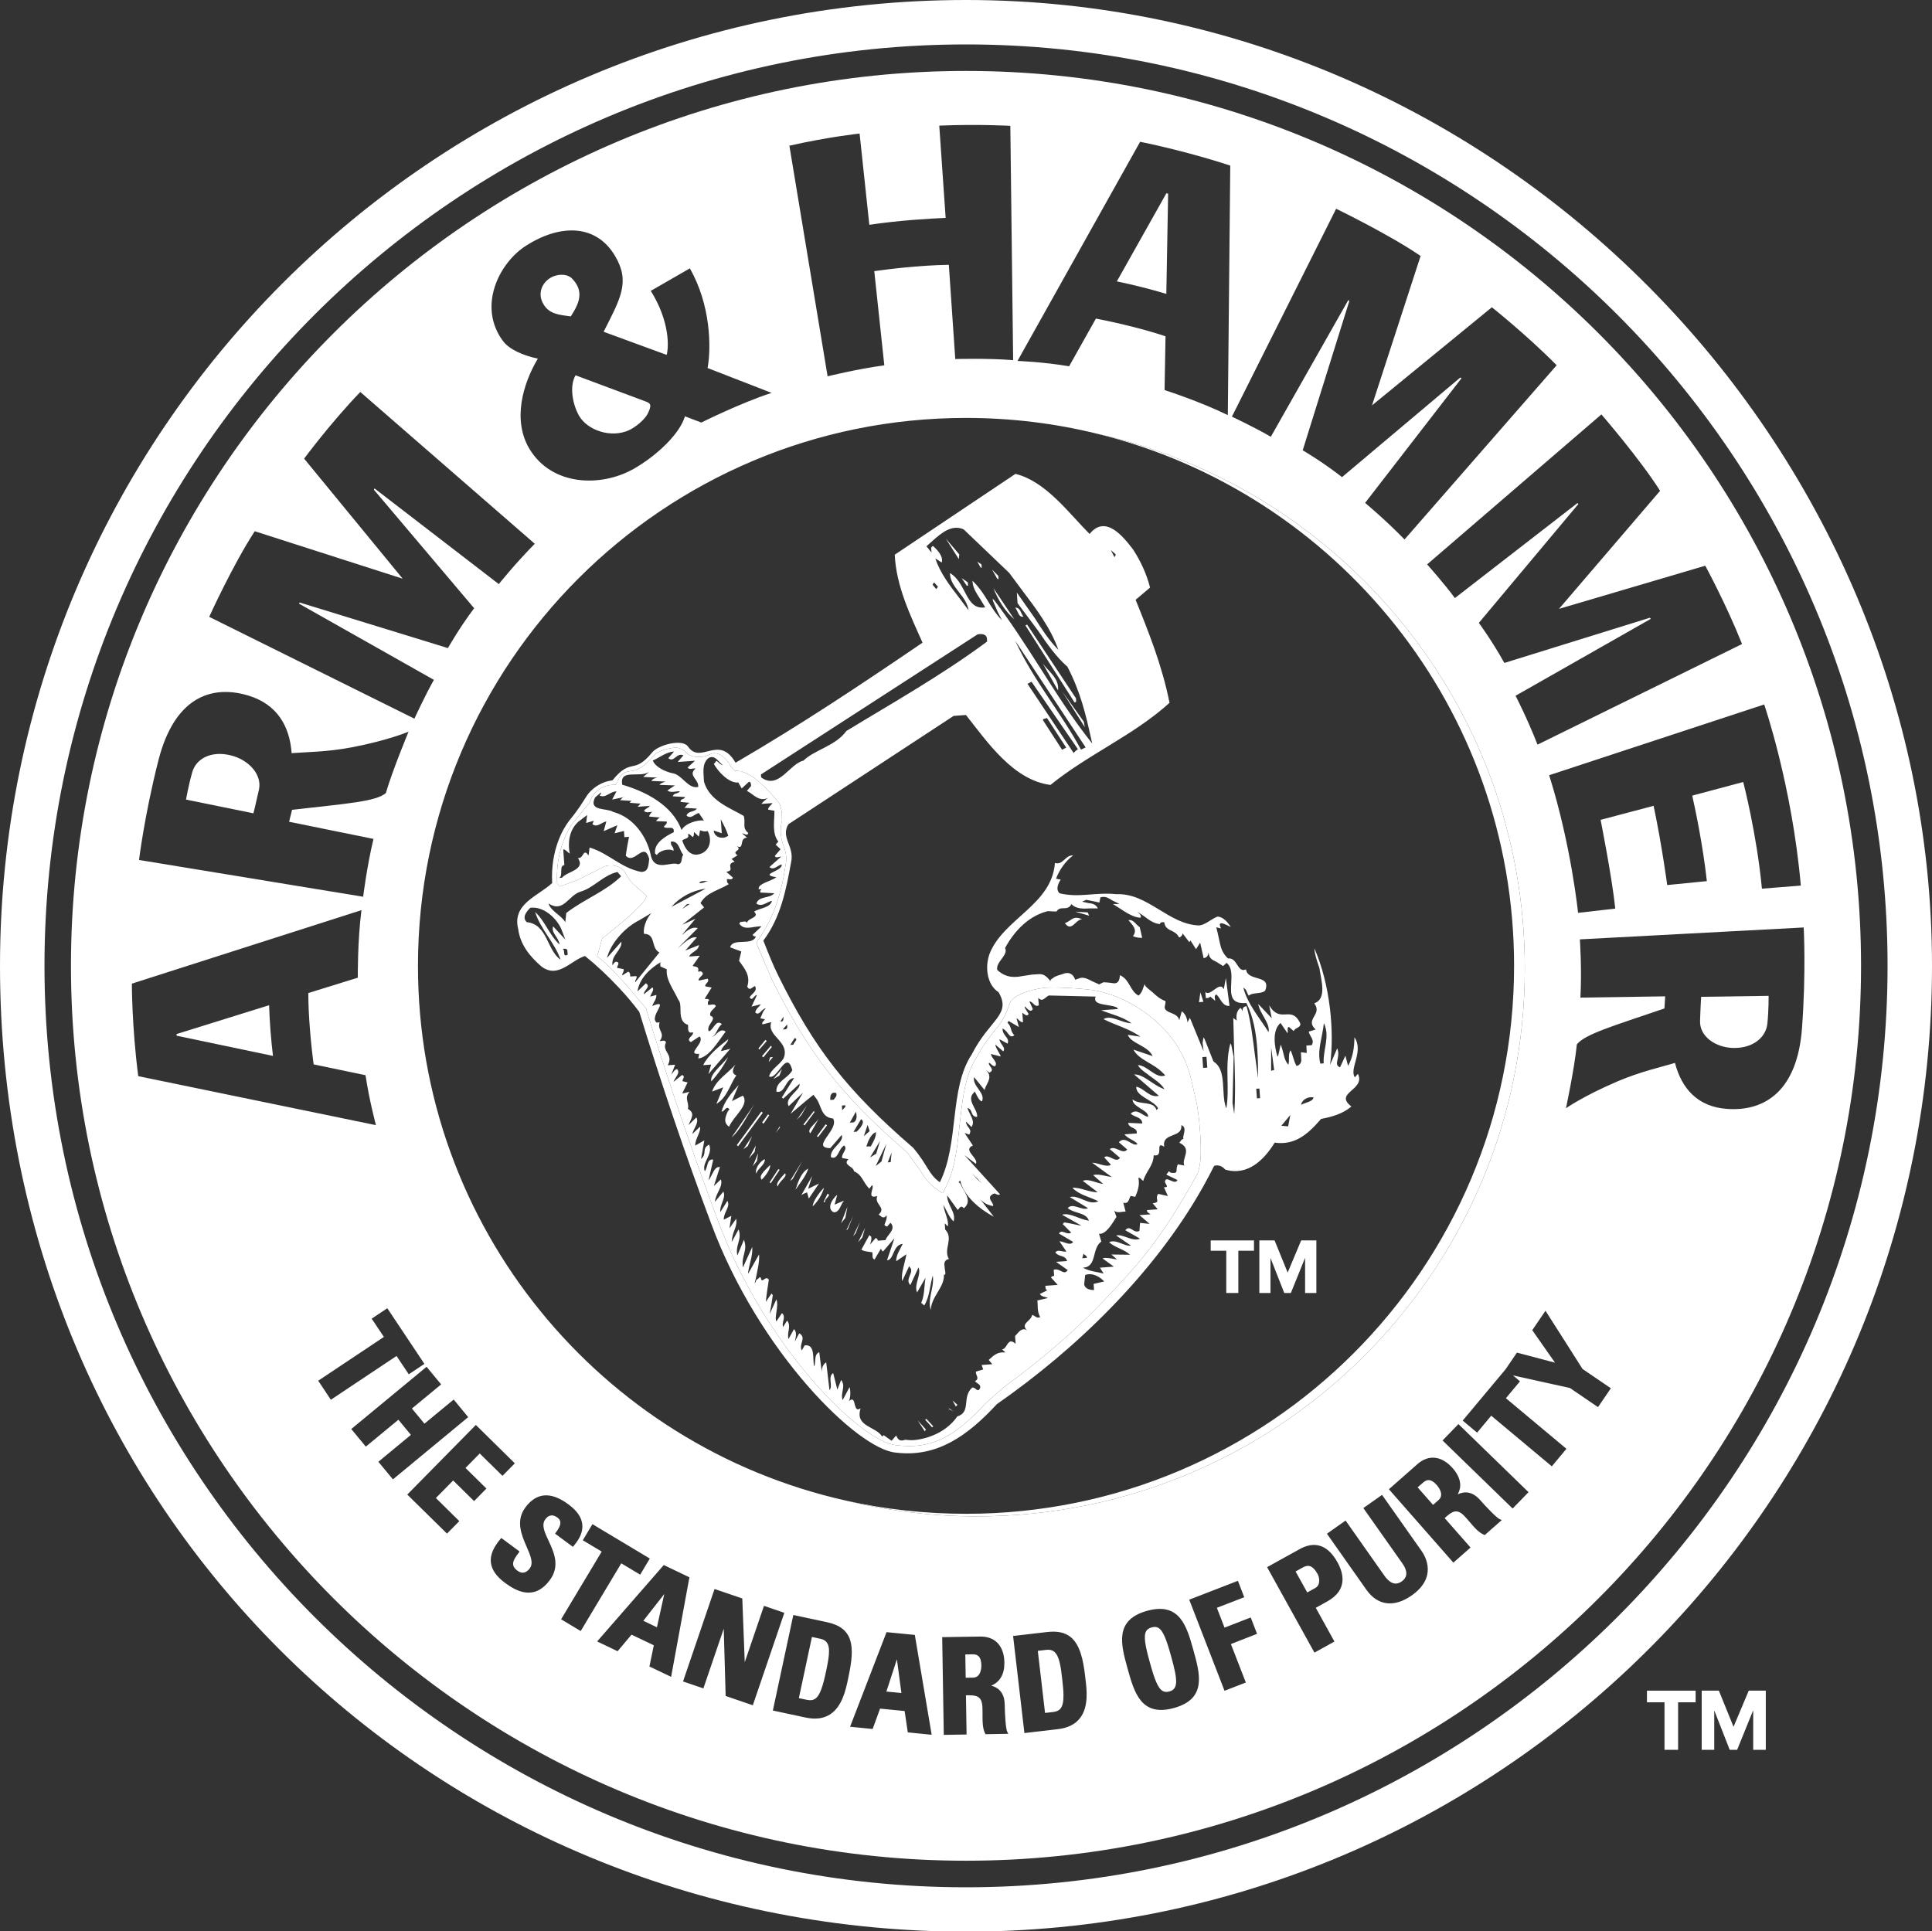 <svg xmlns="http://www.w3.org/2000/svg" id="Layer_2" data-name="Layer 2" viewBox="0 0 363.5 363.37"><rect x="0" y="0" width="363.5" height="363.37" fill="#333333" stroke="none"/><defs><style>      .cls-1 {        fill: #fff;        stroke-width: 0px;      }    </style></defs><g id="Layer_1-2" data-name="Layer 1"><g><path class="cls-1" d="M220.02,318.28c-.51.14-.91.11-1.26-.09-.93-.52-1.57-2.29-2.42-5.38-.86-3.09-1.22-4.94-.7-5.87.2-.35.53-.57,1.03-.71.51-.15.91-.12,1.26.08.93.52,1.57,2.3,2.42,5.38,1.24,4.45,1.37,6.11-.33,6.59Z"></path><path class="cls-1" d="M107.4,59.53c-2.27-.28-4.06-.45-5.15-2.29-1.21-2.04-.24-4.07,1.38-5,1.05-.59,2.71-.85,3.84.02,2.63,2.54,1.43,4.92-.07,7.27Z"></path><path class="cls-1" d="M248.21,297.41c0,.57-.21,1.1-.69,1.37,0,0-1.2.66-1.57.87-.23-.42-1.96-3.53-2.19-3.95.36-.2,1.39-.77,1.39-.77,1.1-.61,1.92-.24,2.74,1.23.21.38.32.83.32,1.25Z"></path><path class="cls-1" d="M155.98,310.72c0,1.01-.25,2.31-.58,3.88-.58,2.69-1.12,4.47-2.05,5.07-.41.27-.9.32-1.56.18,0,0-.99-.21-1.49-.31.12-.53,2.35-10.99,2.46-11.51.41.08,1.61.34,1.61.34,1.2.25,1.61,1.06,1.61,2.35Z"></path><path class="cls-1" d="M200.09,319.07c0,1.11-.15,1.92-.55,2.41-.29.38-.74.59-1.41.67,0,0-1,.11-1.51.17-.06-.52-1.3-11.16-1.36-11.68.41-.05,1.63-.19,1.63-.19.59-.07,1.06.04,1.43.33,1.03.81,1.28,2.97,1.54,5.24.14,1.19.23,2.21.23,3.05Z"></path><path class="cls-1" d="M169.6,318.58c-.52-.05-2.32-.23-2.83-.28.17-.52,1.49-4.57,1.98-6.07.21,1.56.77,5.79.85,6.35Z"></path><path class="cls-1" d="M51.36,198.69l-18.12-3.8-.04-.31,17.43-5.43c.09,3.08.38,6.72.73,9.54Z"></path><path class="cls-1" d="M184.64,313.32v.07c0,.6-.13,2.27-1.58,2.29,0,0-.98.02-1.37.02-.01-.47-.06-3.91-.07-4.39.39,0,1.37-.02,1.37-.02.5-.01.87.11,1.13.36.33.32.5.88.52,1.67Z"></path><path class="cls-1" d="M271.15,281.22c0,.37-.13.73-.5,1.05,0,0-.67.59-1.03.9-.31-.35-2.58-2.93-2.9-3.3.3-.25,1.04-.9,1.04-.9.56-.5,1.36-.89,2.57.48.24.28.82,1.02.82,1.77Z"></path><path class="cls-1" d="M48.72,148.59c-.63,2.86-1.04,4.45-1.04,4.45l-12.68-2.58s.44-2.57,1.17-5.15c.73-2.57,3.57-4.1,7.27-3.17,3.28.8,5.91,3.56,5.28,6.45Z"></path><path class="cls-1" d="M332.53,192.59c-.26,2.62-2.74,4.71-6.47,4.6-3.28-.08-6.31-2.17-6.2-5.08.09-2.91.21-4.54.21-4.54l12.69-.18s.03,2.56-.23,5.2Z"></path><path class="cls-1" d="M121.83,77.9c-.58,1.13-2.3,2.48-3.4,3.01-3.38,1.61-7.92.1-9.5-2.71-1.19-2.1-1.85-5.53-.64-7.58l13.18,4.92c1.02.37,1.18.74.36,2.36Z"></path><path class="cls-1" d="M181.75,13.35C88.9,13.35,13.35,88.89,13.35,181.74s75.55,168.39,168.4,168.39,168.4-75.54,168.4-168.39S274.61,13.35,181.75,13.35ZM338.82,166.64l-7.32.58c-.99-10.43-3.52-20.07-3.52-20.07l-9.59,2.56c.69,3.07,2.03,9.59,2.75,16.09l-7.46.74s-1-7.55-2.56-14.91l-9.97,2.64s2.16,10.87,2.76,16.7l-7,.8s-1.3-12.79-5.44-25.9l40.46-13.31s5.25,15.27,6.89,34.08ZM301.3,77.98s7.33,8.48,11.04,14.38l-19.02,22.21,27.52-8.12s3.99,7.34,6.92,14.74l-38.48,18.93c-1.94-4.97-4.13-9.2-4.13-9.2l25.44-14.47-.17-.21-27.38,8.51c-2.31-4.18-4.8-7.54-4.8-7.54l18.72-22.36-.16-.19-23.07,17.88c-1.9-2.61-5.22-6.34-5.22-6.34l32.79-28.22ZM286.89,182.22c0,56.94-46.17,103.11-103.12,103.11-8.49,0-16.74-1.04-24.64-2.97-46.07-10.32-80.49-51.44-80.49-100.62,0-56.94,46.16-103.1,103.11-103.1,8.47,0,16.7,1.02,24.57,2.95,46.11,10.29,80.57,51.43,80.57,100.63ZM251.39,39.28s10.15,4.92,15.89,8.89l-9.14,28.11,22.55-18.46s6.57,5.21,12.19,10.91l-28.62,32.78c-3.73-3.83-7.42-6.88-7.42-6.88l18.15-23.47-.25-.11-22.24,18.73c-3.78-2.95-7.4-5.05-7.4-5.05l8.78-28.12-.22-.11-14.56,25.69c-2.79-1.65-7.32-3.79-7.32-3.79l19.61-39.12ZM214.51,26.68c9.3,1.89,16.96,4.48,16.96,4.48l-.46,46.95c-5.3-2.6-11.9-4.71-11.9-4.71l.18-10.12c-3.79-1.28-9.01-2.55-13.1-3.33l-5.04,8.98c-4.9-.85-9.71-1.01-9.71-1.01l23.07-41.24ZM161.73,25.13l1.83,17.17c5.63-.84,11.34-1.17,14.36-1.3l-1.2-17.36c7.4-.31,13.37.04,13.37.04l.53,44.09c-4.73-.39-10.89-.21-10.89-.21l-1.21-17.73c-6,.11-11.36.83-14.03,1.19l1.89,17.72c-5.23.72-10.67,2.07-10.67,2.07l-7.19-43.39c7.23-1.65,13.21-2.29,13.21-2.29ZM98.96,46.24c6.55-4.18,13.24-4.03,16.76,1.92,2.9,4.88,1.02,8-2.15,14.27l11.86,4.35c.4-1.4.63-6.27-2.99-12.05l7.35-4.23c3.92,6.86,4.05,14.82,3.34,18.75l12.04,4.68c-5.74,1.85-13.22,5.58-13.22,5.58l-3.08-1.17c-.98,3.33-5.37,7.47-9.71,9.92-6.1,3.43-15.34,3.23-19.56-3.82-3.21-5.38-1.23-12.23,1.59-16.95-2.87-.63-5.4-1.76-6.57-3.34-4.78-6.46-.78-14.63,4.34-17.91ZM47.93,99.96l27.83,8.93-18.54-22.59s4.99-6.75,10.57-12.54l32.83,28.56c-3.78,3.82-6.77,7.59-6.77,7.59l-23.38-18-.12.24,18.86,22.3c-2.88,3.83-4.93,7.5-4.93,7.5l-27.91-8.58-.11.22,25.38,14.34c-1.6,2.8-3.67,7.3-3.67,7.3l-38.61-19.16s4.45-9.79,8.57-16.11ZM29.83,142.98c2.94-11.43,9.63-14.26,16.85-12.11,5.46,1.63,7.83,5.79,8.19,10.85,2.53-.21,6.64-.2,11.34-1.1,6.75-1.3,10.44-2.85,10.66-2.94-.08.21-2.95,7.07-4.28,11.56-1.91,1.6-7.19,1.95-17.64,3.14l-.56,2.25,15.88,3.23c-1.26,5.24-1.94,10.88-1.94,10.88l-42.17-6.92s1-8.36,3.67-18.84ZM24.81,185.09l43.2-13.83c-.76,5.85-.69,12.71-.69,12.71l-9.31,2.89c-.01,3.94.45,9.27,1,13.42l9.76,2.04c.74,4.88,1.96,9.4,1.96,9.4l-44.72-9.22c-1.21-9.32-1.2-17.41-1.2-17.41ZM62.25,263.39l-2.38-3.58s11.9-7.93,12.36-8.24c-.28-.41-2.3-3.44-2.3-3.44l2.94-1.96,6.98,10.47-2.94,1.96s-2.03-3.04-2.3-3.45c-.46.3-12.36,8.24-12.36,8.24ZM71.19,275.06s5.71-4.72,6.12-5.06c-.29-.35-2.06-2.49-2.35-2.85-.41.34-6.13,5.06-6.13,5.06l-2.74-3.31,14.17-11.71,2.74,3.31s-5.09,4.21-5.5,4.54c.3.36,2.07,2.5,2.36,2.85.41-.33,5.5-4.54,5.5-4.54l2.73,3.31-14.16,11.71-2.74-3.31ZM89.2,282.46s-3.57-3.52-3.94-3.88c-.34.34-2.92,2.96-3.25,3.3.37.37,4.41,4.35,4.41,4.35l-2.32,2.35-7.47-7.35,12.9-13.1,7.33,7.22-2.32,2.36s-3.91-3.85-4.28-4.21c-.32.33-2.35,2.39-2.68,2.72.37.36,3.94,3.88,3.94,3.88l-2.32,2.36ZM103.45,297.32c-2.91,3.92-6.23,2.16-8.47.5-1.58-1.18-2.47-2.45-2.62-3.79-.16-1.37.43-2.82,1.79-4.43l.17-.2,3.44,2.55-.17.23c-.65.87-1.14,1.59-1.04,2.26.05.39.32.75.81,1.12.4.29.79.41,1.16.36.41-.06.81-.34,1.16-.81.74-.99.12-2.42-.6-4.07-.94-2.17-2.11-4.87-.23-7.39,2.09-2.82,4.81-3.02,8.09-.58,1.61,1.19,2.46,2.41,2.61,3.74.15,1.29-.37,2.62-1.59,4.05l-.17.21-3.36-2.49.17-.23c1.02-1.37,1.1-2.18.28-2.79-.43-.32-.85-.46-1.24-.4-.38.06-.73.3-1.04.72-.78,1.05-.14,2.44.61,4.04.99,2.11,2.22,4.74.24,7.4ZM105.57,304.7s7.36-12.27,7.64-12.74c-.42-.25-3.56-2.13-3.56-2.13l1.82-3.03,10.79,6.47-1.81,3.03s-3.13-1.88-3.56-2.13c-.28.47-7.63,12.74-7.63,12.74l-3.69-2.21ZM122.19,313.58s.74-3.6.82-3.99c-.35-.17-3.84-1.83-4.19-2-.25.3-2.62,3.12-2.62,3.12l-3.85-1.84,12.54-14.38,4.82,2.31-3.44,18.73-4.08-1.95ZM136.53,319.13s-.29-10.35-.36-12.66c-.74,2.17-3.83,11.23-3.83,11.23l-3.83-1.3,5.93-17.4,5.22,1.78s.37,9.77.46,12c.71-2.08,3.62-10.61,3.62-10.61l3.83,1.31-5.93,17.4-5.11-1.75ZM159.57,315.88c-.41,1.95-1.07,5.2-3.37,6.7-1.22.8-2.76,1-4.57.62l-6.22-1.33,3.85-17.98,6.35,1.36c4.98,1.07,5.26,4.53,4.05,10.16l-.09.47ZM170.8,325.98s-.55-3.63-.6-4.02c-.39-.04-4.24-.41-4.62-.45-.13.37-1.39,3.83-1.39,3.83l-4.25-.42,6.86-17.8,5.32.52,3.17,18.79-4.49-.45ZM185.42,326.33l-.08-.17c-.47-.98-.47-2.04-.48-3.07v-.88c-.01-1.16-.02-2.16-.59-2.7-.36-.36-.97-.52-1.85-.51,0,0-.39,0-.68,0,.01.53.12,7.38.12,7.38l-4.29.07-.3-18.39,7.17-.11c1.29-.02,2.38.37,3.16,1.12.87.85,1.35,2.15,1.37,3.75v.14c0,2.16-.88,3.56-2.48,4.23,1.08.27,2.5,1.06,2.54,3.55.03,1.78.19,4.53.47,5.11l.2.4-4.28.07ZM203.18,323.32c-.9,1.15-2.29,1.84-4.13,2.05l-6.31.74-2.13-18.27,6.46-.75c1.86-.21,3.28.09,4.34.93,1.83,1.46,2.41,4.42,2.76,7.4l.05.48c.25,1.97.66,5.26-1.04,7.42ZM220.88,321.39c-6.19,1.72-7.48-2.92-8.73-7.42h0c-1.25-4.5-2.53-9.14,3.66-10.86,6.19-1.72,7.48,2.93,8.73,7.42,1.25,4.5,2.54,9.15-3.66,10.86ZM234.4,316.6l-4.01,1.55-6.64-17.14,9.16-3.55,1.19,3.09s-4.67,1.81-5.15,1.99c.17.44,1.27,3.29,1.44,3.73.48-.19,4.93-1.91,4.93-1.91l1.19,3.08s-4.45,1.73-4.92,1.92c.19.49,2.81,7.24,2.81,7.24ZM249.72,301.34s-1.76.98-2.16,1.2c.25.46,3.51,6.35,3.51,6.35l-3.76,2.08-8.91-16.08,6.12-3.39c1.37-.76,2.63-.97,3.77-.64,1.28.36,2.4,1.41,3.35,3.11.64,1.16.95,2.23.95,3.2,0,1.7-.96,3.11-2.87,4.17ZM265.61,300.21c-3.3,2.32-6.4,1.94-8.52-1.06l-7.43-10.55,3.51-2.48,7.29,10.36c.62.87,1.25,1.37,1.88,1.48.45.08.91-.05,1.37-.37.5-.35.78-.76.86-1.22.11-.62-.14-1.38-.76-2.25l-7.3-10.35,3.52-2.48,7.44,10.56c.78,1.11,2.94,4.97-1.86,8.36ZM279.35,288.85l-.17-.07c-.99-.45-1.68-1.25-2.35-2.03l-.58-.67c-.76-.87-1.41-1.63-2.19-1.68-.51-.04-1.08.23-1.74.81,0,0-.3.26-.51.45.35.39,4.87,5.54,4.87,5.54l-3.23,2.84-12.13-13.81,5.38-4.74c2.1-1.84,4.57-1.55,6.62.78.95,1.08,1.42,2.17,1.42,3.23,0,.58-.19,1.14-.47,1.69,1-.48,2.57-.79,4.22,1.08,1.16,1.33,3.08,3.32,3.66,3.58l.41.18-3.21,2.82ZM284.6,283.86l-13.19-12.81,2.99-3.08,13.19,12.81-2.99,3.08ZM300.66,264.78s-5.2-3.54-5.28-3.6c-.08-.02-7.23-1.6-10.72-2.37l1.32,1.11s-2.34,2.8-2.65,3.18c.41.35,11.39,9.52,11.39,9.52l-2.75,3.3s-10.98-9.17-11.4-9.53c-.32.39-2.66,3.19-2.66,3.19l-2.71-2.27,8.06-9.64,2.15-3.15s5.94,1.56,7.16,1.89c-.73-1.05-4.28-6.11-4.28-6.11l2.49-3.66.23.37s6.74,10.55,6.74,10.59l5.33,3.63-2.42,3.55ZM324.93,208.66c-5.55-.39-8.56-3.88-9.79-8.66-2.41.75-6.38,1.6-10.76,3.46-6.45,2.75-9.75,5.08-9.75,5.08,0,0,1.58-7.34,2.05-12.02,1.56-1.93,6.6-3.39,16.48-6.76l.14-2.28-15.95.24c.29-5.34-.1-10.96-.1-10.96l42.11-2.24s.47,8.31-.32,18.98c-.87,11.58-6.82,15.69-14.11,15.16Z"></path><path class="cls-1" d="M181.75,0C81.37,0,0,81.37,0,181.75s77.99,178.3,175.46,181.62h12.59c97.45-3.32,175.45-83.36,175.45-181.62S282.12,0,181.75,0ZM181.74,355.13c-95.6,0-173.37-77.78-173.37-173.39S86.14,8.36,181.74,8.36s173.4,77.78,173.4,173.38-77.78,173.39-173.4,173.39Z"></path><path class="cls-1" d="M219.78,36.44l-.34,18.86c-2.98-.9-6.55-1.79-9.31-2.35l9.32-16.58.33.07Z"></path><path class="cls-1" d="M124.98,299.95c-.34,1.55-1.26,5.72-1.38,6.26-.46-.22-2.1-1.01-2.56-1.23.34-.43,2.97-3.78,3.94-5.03Z"></path><path class="cls-1" d="M286.89,182.22c0,56.94-46.17,103.11-103.12,103.11-8.49,0-16.74-1.04-24.64-2.97,7.28,1.63,14.85,2.49,22.62,2.49,56.95,0,103.12-46.16,103.12-103.11,0-48.47-33.46-89.13-78.55-100.15,46.11,10.29,80.57,51.43,80.57,100.63Z"></path><polygon class="cls-1" points="187.88 108.99 187.83 108.36 186.65 107.18 187.63 108.9 187.88 108.99"></polygon><path class="cls-1" d="M190.84,116.53l-3.93-5.86c.86,2.19,2.18,4.36,3.93,5.86Z"></path><path class="cls-1" d="M192.55,116.02c-.53-.63-.51-1.67-1.55-1.69.51.53.62,1.95,1.55,1.69Z"></path><polygon class="cls-1" points="184.71 106.83 184.66 106.21 183.88 105.68 184.5 106.8 184.71 106.83"></polygon><path class="cls-1" d="M255.49,202.06l-.58.66c-1.12-1.61,1.75-4.9-.08-7.53-.01,1.95-.29,3.75-1.19,5.38l-.51-1.92-1.01,2.19c-1.35-.53.19-1.81-.53-3.57l-1.34,3.09c.85-6.32.01-15.1-2.95-21.91,0,1.02.65,2.87.94,3.7.32,2.24,1.47,5.84-.97,6.64,1.65,2.15-1.9,2.99.27,4.93l-1.31.4c.15.85,1.19,1.57.56,2.55l-1,.07.07,1.39-1.1-.13.08,1.52c-.04.54-.36.95-.89,1.06-.53-.82-.68-2.05-1.14-2.95-.49.74-.16,1.92-.4,2.73-.93-1.02-.77-2.1-1.45-3.8l-.47,2.07-.14.19c-.62-2.07-.99-5.01.58-6.33l1.31,1.93c.17-.52-.18-1.04.26-1.19l.92.8c.12-.68,1.6-.63,1.15-1.62-1.71-3.3-3.66.31-5.78-3.24l.49,2.44-2.54-2.68c.29,1.85,2.26,3.57,1.94,5.29-1.68-2.68-3.98-5.3-4.75-8.37.73.42.58.92,1.02,1.51.73-.68,2.28-.25,3.08-.94,1.25-3.14-3.27-1.62-3.6-4.01-1.67.75-1.55-2.28-3.4-2.06-.96-.93-1.26-1.78-1.5-2.83-.23-1.01-.43-2.06-.7-3.03l.9.21c-1.1-2.18,2.14.07,1.79-.37-.52-.75-1.39-1.85-2.48-1.85-1.36.57-2.15,1.49-3.39,1.66-5.78-.13-9.67-6.16-15.66-5.88-3.77-.42-6.97.73-10.63-.17-.68-.59-.43-1.59.2-2.58l-.87-.16c.59-1.6,1.71-3.25,3.2-4.38-1.5-.11-1.82,1.86-3.41,1.42-.59,7.94-9.8,10.48-12.35,17.22-.11.33-.21.75-.28,1.12-.39,2.12.13,4.77,2.02,5.96,2.49,4.28-1.66,5.07-5.05,11.73-4.27,6.48-2.32,16.66-5.99,24.04-2.15-1.48-2.27-3.25-5.04-6.5-12.43-10.72-18.58-18.66-25.37-32.39-1.07-2.17-1.91-4.33-2.8-6.57,3.27-4.39,4.27-9.48,5.21-14.7.72-3.07-2.03-4.67-.5-7.2l31.09-20.39,2.32-.17c3.96,5.01,8.89,12.27,15.9,13.16,7.08-5.75,15.66-9.33,22.4-15.45-1.37-6.93-3.92-13.31-6.38-19.38l2.72-2.31c-.69-2.67-1.8-5.01-3.2-7.17-1.82-2.37-5.18-6.65-8.18-2.91-4.04-4.08-8.3-9.93-13.95-11.31l-22.71,15.21c.28,5.91,2.9,11.33,5.23,16.55-11.67,7.96-23.05,15.53-35.18,22.59-3.14-5.45-6.59.45-8.95-3.05-1.11-1.53-5.61-.26-6.7,1.07-3.62,4.42-3.89.84-7.51,5.3-2.32.26-4.07,1.75-4.83,2.91-.97,1.46-1.25,2.15-3.36,4.74-1.11,1.48-3.49,5.49-3.15,11.67-2.63,2.46-7.6,3.92-6.39,8.67.37,2.86,2.1,5.07,4.35,7.02,3.15,2.4,5.54-1.14,8.21-1.96,2.2,1.76,4.3,3.74,6.38,5.96,1.39,1.48,2.69,3.02,3.84,4.56,4.12,13.43,8.59,26.68,13.46,39.67.01.03.02.06.03.08,8.98,24.32,27.71,42.68,34.83,43.18,7.62.93,13.39-3.09,18.95-9.12,14.85-10.34,29.61-24.55,38.78-40.87.74-1.31,1.44-2.65,2.11-3.98.83-.22,1.48.04,2.08.71,4.22,1.24,7.28-1.79,9.31-5.07,3.94.57,6.42-1.8,8.72-4.46,2.09-.4,4.1-.97,5.71-2.34-3.39-2.63,2.72-3.05,1.23-6.15ZM209.9,104.29l-.02.2-.19.37-.69-1.35.9.78ZM199.83,141.08l-3.61-5.58.05-.18.72-.21,3.61,5.57-.77.4ZM202.34,141.33l-.34.36-8.68-13.02.76-.39,8.73,12.7-.47.35ZM203.39,141.06c-3.81-7.06-8.88-12.9-12.38-20.49l13.25,20.07-.87.42ZM175.52,101.71c1.58-1.38,3.56-3.11,5.79-2.1,0,0,8.56,8.19,8.57,8.19l2.44,3.28c2.64,3.49,5.37,7.09,6.81,11.21-1.79-1.82-3.12-3.91-4.42-5.95l-3.39-4.83.03.5s.08,1.43.11,1.5l3.84,5.15c1.74,2.54,3.39,4.93,5.53,6.79,2.5,4.82,3.48,9.16,4.34,12.99,0,0,.33,1.45.33,1.47-3.65-4.57-6.76-9.47-9.8-14.24-2.92-4.58-5.58-8.69-8.62-12.7l-.33-.31.08.42.9,2.09.78,1.53c-1.09-1.09-1.91-2.4-2.69-3.68-.73-1.2-1.55-2.46-2.59-3.48l-.27-.27.04.38c.1,1.06.8,2.12,1.41,3.05l.96,1.59c-2.18.33-2.99-1.25-3.94-3.08-.62-1.21-1.33-2.45-2.47-3.24l-.24-.12.03.29c.09,1.23.86,2.23,1.68,3.29.8,1.02,1.62,2.08,1.79,3.39-.28-.37-.7-.93-1.05-1.4-.35-.47-.63-.84-.63-.84-1.8-2.33-3.66-4.75-4.56-7.5.38.24,1.21.77,1.21.77l.04-.28.02-.25c-.08-1.02-1.06-1.97-1.53-2.43l-.15-.14-.08.03c-.26.1-.31.3-.29.52,0,.08.02.17.03.26,0,0,.02.2.04.41-.39-.42-.88-1.16-.98-1.16l1.23-1.1ZM176.48,110.42l-.33.43-.68-.81.11-.25.21-.17.69.8ZM183.91,119.38c.69-.14,1.64-.13,1.77.72l.04.62c-8.48,6.3-17.77,11.52-26.48,16.83-1.98,2.79-6.04,3.56-8.08,5.58-2.61.57-4.65,5.56-7.95,3.15l-.04-.55,40.74-26.35ZM99.11,173.52c-1.01-.95.08-2.11.66-2.7,2.47-.34,4.89,1.9,5.81,3.93l.79,2.05-2.29-2.48c-.46,1.2,1.09,2.1,1.19,3.41-1.93-1.8-2.75-4.47-4.59-6.12,1.03,3.27,3.71,5.8,4.8,8.99-2.63-1.83-2.44-6.67-6.37-7.08ZM105.86,178.55c.32-.02.71-.13.88.24l.07.86c-1.06.54-.37-.84-.95-1.1ZM106.54,171.8l-.18,1.73c-.72-1.28-2.72-2.06-3.15-3.52,2.79,1.83,3.71-1.5,5.99-2.22,2.52-.72,4.29-3.12,6.98-3.71l.68.81c-2.91,2.86-7,4.33-10.32,6.91ZM225.04,221.35c-3.12,5.55-6.56,11.23-10.94,16.36-2.22,2.62-7.1,7.96-11.98,12.49-5.11,4.72-10.22,8.58-11.39,9.43-2.39,1.71-5.19,4.34-5.19,4.34-6.3,6.85-10.63,8.73-16.84,7.98-6.49-.46-24.73-18.2-33.66-42.36-4.78-12.78-9.29-26.1-13.43-39.59l-.03-.21-4.12-4.9c-2.19-2.33-2.91-3.18-5.11-4.94l.97-3.38s9.4-7.24,8.19-8.16c-2.37-2.04-3.07-2.48-3.88-4.26-1.43-1.98-4.02-1.18-4.19-.98l-4.68,2.37-3.43,1.28-.51-.59c-.32-5.81,1.93-9.98,2.86-11.23l3.16-3.86.58-1.27c.5-.75,1.56-1.94,3.52-2.16l.94-.07.57-1.15c.55-.96,1.25-1.32,2.11-1.38,1.4-.1,2.6-.77,4.62-3.1.57-.66,2.32-1.18,3.77-1.32.82-.08,1.82.46,2.3,1.04.61.72,2.65,1.05,4.19.26,1.47-.76,2.95.23,4.16,2.33l.6.69,1.31.13c.52.26,1.3.4,2.55,1.37,2.02,1.58,4.24,4.14,4.56,4.67.23.36.48,1.54.48,1.85-.01.31.04,1.35.04,1.35-.54,2.05-.14,3.63.34,4.93.35.94.61,2.15.36,3.23-.77,5.34-2.19,10.26-5.37,14.54v.76s2.7,6.35,2.7,6.35c6.95,14.06,13.19,22.03,25.55,32.68l2.41,3.37c.79,1.27,1.46,2.38,2.9,3.37l1.33.92.72-1.45c1.84-3.7,2.11-8.36,2.59-12.48.52-4.45.98-8.44,3.13-11.72,1.18-2.32,2.84-4.35,3.88-5.62,1.36-1.66,1.87-3.33,2.34-4.55.57-1.46,3.9-2.49,6.15-2.79,2.25-.31,8.71.16,10.41.55,1.72.41,7.1,1.78,12.1,6.82,5.1,5.15,5.54,10.65,6.14,12.86.6,2.21.99,5.8,1.1,9.49.13,4.54-.88,5.71-.88,5.71ZM226.37,200.95l-.15-2.04.78-.05.15,2.03-.78.06ZM234.53,189.35c-.51,0-.78.33-.78.93,0,0-.01.03-.01.04-.01-.03-.15-.6-.35-.66-.53.36-.81,1.11-.75,1.91.01.16.03.32.07.48-.21-.16-.67-.49-.67-.49,0,0,.16,6.01.16,6.05.14,4,.29,8.14.02,11.95,0,0-.01.02-.01.03-.01-.03-.32-2.1-.32-2.1l.11-4.48.11-4.19-.44-2.15-.15-.34-.12.35c-.48,1.92-.5,4.13-.45,6.23.05,1.9.09,3.87-.22,5.65-.34-.81-.44-1.76-.5-2.58l-.13-2.08c-.14-1.91-.5-3.34-1.77-4.14,0,0-.1-.21-.11-.24l-1.57-3.98-.22-.35-.17,1.06.08.65s.09.88.1.88v.02s-1.32-3.24-1.32-3.24l-1.25-3.04-.45.85c-.08-.8-.4-1.5-.9-1.94l-.17-.15-.06.22s-.4,1.48-.41,1.48c-.18-.81-.86-1.09-1.51-1.36-.59-.24-1.21-.49-1.25-1.11,0,0,.19-.78.17-1.07,0-.03-.01-.05-.02-.07-1.08-.4-1.72-1.01-2.36-1.6-.63-.5-1.36-1.12-1.42-1.25l-.14-.34s-.27.74-.27.75c-.19.52-.36,1.01-.87,1.41-.77-.39-1.21-1.14-1.62-1.87-.44-.76-.9-1.48-1.7-1.88l-.18-.09-.02.2c-.1,1.08-.51,1.27-.98,1.34l-.93-.12s-1.1-.11-1.15-.09c0,0-.71.32-.81.41h0c-.14-.07-1.39-.63-1.4-.63-.67-.36-1.3-.69-2.04-.62,0,0-1,.29-1.07.39-.33-.89-.84-1.31-1.55-1.29l-.31.03s-1.39.44-1.4.44c0,0-.57.23-.62.25,0,0-.47.35-.48.35-.18.09-.3.15-.32.45-1.09-1.39-1.62-1.35-2.6-1.28,0,0-.87.06-.88.06l-1.37.21-1.18.19-.44.03c-.95.04-2.22-.08-3.53-1.3-.17-.74.33-1.41.81-2.06.5-.68,1.02-1.38.66-2.08,2.05-3.74,4.84-6.14,8.06-6.94,0,0,1.47.11,1.64.06.26-.46.61-.55.93-.58l.38-.02c.53-.01,1.08-.02,1.48-.78.87.96,2.29.88,3.53.81h1.45l-.14-.22c-.35-.54-.91-.71-1.63-.78,0,0-1.09-.23-1.2-.26.4-.17.66-.29.78-.35.03,0,1.13.22,1.13.22l1.11.24.21.07.03-.13s.17-.69.16-.82c0-.02-.01-.03-.02-.03.01,0,.37-.08.39-.09.74-.09,1.32.29,1.9.66l1.31.64c-.23.02-.48.03-.48.03h-.73s1.27.81,1.27.81c1.28.84,2.73,1.78,3.97,1.76.09-.45-.15-.67-.43-.92l-.22-.22,1.31.89c.86.65,1.84,1.38,2.93,1.45.05-.22.21-.33.47-.35,0,0,.28-.01.35-.01.12,1.03.76,1.33,1.42,1.64.52.25,1.04.56,1.34,1.18l.19.05.13-.12c.18-.14.38-.31.35-.58v-.02s.02-.04.02-.05c.03.03,1.28,1.67,1.28,1.67,0,0,.16-.24.21-.32.18.29,1.05,1.64,1.05,1.64,0,0,.55-.89.77-1.24l.61,2.7.03.23.13-.03c.33-.07.73-.3.8-1.01v-.02l.02.02c.07,1.07.71,1.37,1.5,1.74l1.07.68.14.1.08-.06s.57-.48.57-.56c.63.49.86,1.23.92,2.06.04.57.01,1.17-.02,1.76-.04.58-.06,1.15-.03,1.66.05.63.2,1.19.6,1.57.44.43,1.17.61,2.28.52,1.3,2.57,1.82,5.55,2.04,8.53.14,1.9.16,3.81.17,5.61v.02s-.62-4.54-.63-4.57c-.38-3.03-.76-6.16-1.54-8.97ZM236.49,206.68l-.13-1.81.59-.04.13,1.81-.59.04ZM239.16,201.48v-4.4s.57,4.27.57,4.27l-.57.13ZM242.36,211.95l-1.28-.12,1.69-2.02-.41,2.14ZM244.82,207.9c.02-.82,1.17-1.63,2.31-1.4-.09.82-1.54.93-2.31,1.4ZM249.05,200.09l-.63.05c-.66-2.45.43-5.1.66-7.62,1.23,2.57-.21,5.02-.03,7.57Z"></path><polygon class="cls-1" points="202.48 132.03 202.44 131.4 193.24 117.52 192.94 117.7 202.19 132.2 202.48 132.03"></polygon><polygon class="cls-1" points="180.43 104.76 180.49 104.33 177.94 101.34 180.41 105.22 180.43 104.76"></polygon><polygon class="cls-1" points="182.14 110.22 182.09 109.59 180.92 108.77 181.88 110.19 182.14 110.22"></polygon><path class="cls-1" d="M231.33,189.28c-1.38.1-1.66-1.44-2.48-2.16-.53.27-.19.79-.23,1.19l-.92-.79c-.21.31-.53.27-.83.29l-.09-1.16c.93,1.03,2.71-2.23,3.47-.49l.39-2.13.69,5.25Z"></path><polygon class="cls-1" points="204.92 172.31 202.3 171.55 204.65 171.69 204.92 172.31"></polygon><path class="cls-1" d="M213.16,176.15c.99-1.24-.25-2.26-.84-2.99.91-.23,1.38.83,2.12,1.31l.46,2c-.55.04-1.34-.11-1.74-.32Z"></path><polygon class="cls-1" points="226.42 188.5 225.59 188.59 225.85 186.72 226.42 188.5"></polygon><polygon class="cls-1" points="204.1 136.83 203.92 135.81 199.88 130.14 204.1 136.83"></polygon><path class="cls-1" d="M198.9,129.64l.17.25c.23-2.25-1.74-3.49-2.87-5.04l2.7,4.78Z"></path><polygon class="cls-1" points="175.97 105.08 175.98 105.08 175.98 105.08 175.97 105.08"></polygon><path class="cls-1" d="M203.58,172.94c-1.39.25-1.94,2.46-3.22.79,1.51-.67,1.46-1.43,3.22-.79Z"></path><polygon class="cls-1" points="173.99 269.32 174.21 268.99 172.65 267.27 173.99 269.32"></polygon><polygon class="cls-1" points="159.22 231.54 159.51 231.28 160.52 228.81 159.22 231.54"></polygon><polygon class="cls-1" points="160.5 232.64 161 232.04 161.8 229.92 160.5 232.64"></polygon><polygon class="cls-1" points="162.76 231.04 161.45 233.76 162.25 232.83 162.76 231.04"></polygon><polygon class="cls-1" points="178.44 265.09 179.37 265.58 178.68 265.07 178.44 265.09"></polygon><polygon class="cls-1" points="174.07 267.16 175.37 268.58 175.59 268.4 174.3 266.99 174.07 267.16"></polygon><path class="cls-1" d="M225.92,215.64c-.11-3.69-.5-7.28-1.1-9.49-.6-2.21-1.04-7.71-6.14-12.86-5-5.04-10.38-6.41-12.1-6.82-1.7-.39-8.16-.86-10.41-.55-2.25.3-5.58,1.33-6.15,2.79-.47,1.22-.98,2.89-2.34,4.55-1.04,1.27-2.7,3.3-3.88,5.62-2.15,3.28-2.61,7.27-3.13,11.72-.48,4.12-.75,8.78-2.59,12.48l-.72,1.45-1.33-.92c-1.44-.99-2.11-2.1-2.9-3.37l-2.41-3.37c-12.36-10.65-18.6-18.62-25.55-32.68l-2.71-6.35v-.76c3.19-4.28,4.61-9.2,5.38-14.54.25-1.08-.01-2.29-.36-3.23-.48-1.3-.88-2.88-.34-4.93,0,0-.05-1.04-.04-1.35,0-.31-.25-1.49-.48-1.85-.32-.53-2.54-3.09-4.56-4.67-1.25-.97-2.03-1.11-2.55-1.37l-1.31-.13-.6-.69c-1.21-2.1-2.69-3.09-4.16-2.33-1.54.79-3.58.46-4.19-.26-.48-.58-1.48-1.12-2.3-1.04-1.45.14-3.2.66-3.77,1.32-2.02,2.33-3.22,3-4.62,3.1-.86.06-1.56.42-2.11,1.38l-.57,1.15-.94.07c-1.96.22-3.02,1.41-3.52,2.16l-.58,1.27-3.16,3.86c-.93,1.25-3.18,5.42-2.86,11.23l.51.59,3.43-1.28,4.68-2.37c.17-.2,2.76-1,4.19.98.81,1.78,1.51,2.22,3.88,4.26,1.21.92-8.19,8.16-8.19,8.16l-.97,3.38c2.2,1.76,2.92,2.61,5.11,4.94l4.12,4.9.03.21c4.14,13.49,8.65,26.81,13.43,39.59,8.93,24.16,27.17,41.9,33.66,42.36,6.21.75,10.54-1.13,16.84-7.98,0,0,2.8-2.63,5.19-4.34,1.17-.85,6.28-4.71,11.39-9.43,4.88-4.53,9.76-9.87,11.98-12.49,4.38-5.13,7.82-10.81,10.94-16.36,0,0,1.01-1.17.88-5.71ZM167.75,216.88l-.17,1.8-.55.04.72-1.84ZM166.77,215.24l-.93,3.32-1.09.87,2.02-4.19ZM164.86,217.09l-1.16.71,1.87-3.1-.71,2.39ZM164.82,213.04c0,1.01-.52,1.81-.99,2.69h-.83c.31-.95.84-2.38,1.82-2.69ZM163.24,211.68l.38,1.16-.99.87-.09.04.7-2.07ZM161.2,212.94l-.61.04,1.41-2.37c.9.45-.14,1.66-.8,2.33ZM161.03,209.2c.12.34.38,1.6-.45,2l-.69.05,1.14-2.05ZM159.05,207.98c.11.4-.37.6-.59.94l-.06-.89.65-.05ZM157.33,205.68c.2.56-.18.83-.47,1.25l-.64.05c-.06-.73.12-1.63,1.11-1.3ZM149.49,195.35c.84.11-.18.82-.22,1.23l-.57.04.79-1.27ZM147.84,193.68l-.57.04.82-.94c.03.32.14.72-.25.9ZM147.42,191.28c-.06.34.05.73-.26.92l-.32.02.58-.94ZM126.82,141.41l-1.08,1.25c1.08.93,1.55-1.13,2.84-.52l-1.07,1.24,3.25-.23-1.39,1.27c.35.52.94.09,1.5.2-1.55,1.28.69,2.05.49,3.47-2.01.38-2.99-2.35-4.87-2.6-1.35-.3-3.12-1.1-3.68-2.38,1.36-.58,2.46-1.59,4.01-1.7ZM122.12,145.27l-1.11.93,2.67.12c-.46.11-.86.21-1.13.63l2.65.11c-.45.19-.91.3-1.12.63l2.89.1-1.41.96c.66.5,1.57.11,2.35.14-.35.56-1.08.23-1.34.95l2.35.14c-.2.49-.98.31-.86.92l1.8.18c-.55.04-.73.67-1.1.93l2.35.14c-.5.74-1.61.36-1.94,1.32.85.72,1.46-.27,2.31-.49l.96,1.41c-1.18-.14-3.47.49-4.22,1.8-1.68-4.71-6.85-7.29-11.15-8.53-.54-3.07,3.18-1.24,5.05-2.39ZM126.32,170.65c1.58-1.82,3.89-3.09,6.45-3.43l-6.45,3.43ZM129.78,170.09l-1.41.95.88-.91.53-.04ZM131.52,166.14c.18-.22.42-.31.68-.34l.28-.02c.18-.01.38-.02.56-.02.07,0,.14-.02.22-.02-.6.15-1.01.55-1.74.4ZM132.04,160.57c-2.11.94-3.18-.93-3.67-2.38.26-.48,1.45-.26,1.06-1.24.39-.1.57.35.91.56.29-.26.18-.56.24-.95l.91.87.23-1.2c.4.14.88.33,1.41.14.81,1.41.57,3.46-1.09,4.2ZM111.95,150.07l1.1-.94c.1.3-.12.4-.27.56.21.1.4.14.6.15.85,0,1.59-.92,2.62-.93l-.83,1.54,2.06-.42s.03-.04.07-.04c.05-.03.11-.04.18-.02l-.25.06c-.22.11-.35.41-.58.54l2.21.13s-.01,0-.02.01c-.19.04-.24.21-.35.35l2.03.16-.57.59,2.32-.17c-.29.42-.82.46-1.1.93.36.45.98.22,1.56.19.04,0,.09,0,.12,0h.02-.03s-.02,0-.02,0c-.04,0-.06.01-.09.03-.03,0-.05.01-.07.03-.04.02-.08.05-.11.08-.04.03-.06.07-.09.1-.11.14-.19.32-.29.44v.22s2.04.17,2.04.17c-.26,0-.8.68-.8.68l2.04.08c.1.47-.35.66-.56.98.22.25.62.21,1.02.2.5-.02.96.01.85.83-1.51.74-3.75,1.99-3.52,4l.34.29c.28-.5,1.08-.88,1.84-.99l.37-.02c.37-.02.68.06.92.23.17-.79-.69-.96-.45-1.76,1.56-.12,1.53,1.68,2.3,2.48-.5.58-.03,1.72-1.05,1.79-.19-.1-.44-.13-.69-.11l-.28.02c-.48.05-1.02.16-1.54.22l-.31.02c-1.06.03-2.01-.31-2.3-2.11-.79-3.29-3.16-6.85-7.04-7.89-1.15-.77-4.69-.04-3.4-2.7ZM120.61,164.06c-3.78-.73-6.09-3.52-9.68-4.58l-.2,1.5c-1.05-1.56-.88.68-1.99.46,1.48,2.3-2,2.48-3,3.72l-.55.04c.84-.38-.08-2.33.99-2.41l-.21-2.95c.46-.03.82.57,1.22.78-.37-1.93-.16-4.36,1.59-5.97l1.69-1.29-.19,1.5,1.44-.42-.26.64c.91.72,1.69-.35,2.62-.51l-.5,1.83,2.57-1.12-.51,1.52,1.76-.44.08,1.17.87-.07c-.23,1.18-.46,2.37-.61,3.55,1.62,1.83,3.45-2.91,4.41.61-.16,1.02-.05,2.5-1.54,2.44ZM119.74,183.67l-1.16.08c-.02-.31.03-.71-.39-.92l-1.11.71c-.1-.45.42-.66.23-1.19l-1.19-.22c-.1-.37.64-.91-.08-1.16-.47-.04-.59.43-.8.68-.31-1.91,1.86-2.91,1.67-4.46l-2.71,3.06c.66-2.62,3.21-5.67,6.15-7.13l2.23-1.33c-.57.59-1.63,2.3-1.42,3.92,2.35.06,1.21,2.64,2.91,3.52l-4.56,5.61c-.1-.46.43-.73.23-1.17ZM200.24,230.01l-.29.33,1.6,1.6c-.98.54-1.69-.75-2.32.17l2.68,1.58c-.56.83-1.72-.09-2.58-.12l1.31,1.93c-.77.14-1.52-.5-2.08.16.28.42.72.56,1.14.69.47.15.91.33,1.07.94l-2.08.15,2.2,1.55c-.16.25-.34.37-.5.41-.56.07-1.2-.65-1.9-.53-.08.01-.17.04-.24.08l.08,1.16c-.08-.02-.15-.01-.2,0-.19.03-.3.15-.39.27l1.27,1.4-2.33.17c.03.31-.02.71.37.84l-1.42.71c.43.59,1.04.47,1.53.75l-1.99.46c.15,1.08-.09,1.96.54,3.14-.09.03-.16.06-.23.08-.53.07-.86-.41-1.28-.51-.22,1.27-2.3,1.57-.94,2.96-.27-.23-.51-.29-.72-.25-.69.08-1.24,1.01-1.56,1.27l.11,1.47c-.4-.36-.69-.48-.91-.45-.69.06-.85,1.43-1.65,1.49l.66.59c-.19-.03-.36-.03-.53-.02-1,.01-1.64.47-2.64,1.42l.68.8-2.01.15.3.84-1.37.4c-.1.71.79,1.28-.18,1.81.34.43,1.21.61.95,1.33-.44.88-.82-.13-1.33-.14-.06-.01-.11-.01-.15.02-1.99,1.78-.13,4.61-2.8,5.42-1.8,2.62-4.88,4.04-7.74,4.41l-.71.06c-.47,0-.9-.02-1.29-.09-.76.22-1.29.35-1.76-.8l-.86,1-1.48-1.05-.3.25c-1.15-1.94-5.19-1.81-4.04-5.32-1.33.95-.9-1.66-1.64-1.64-.16,0-.33.09-.57.32.35-.8.32-2.04.12-2.66l-1.3,2.45c-.48-1.38.67-2.55-.28-3.8-.27.64-.45,1.2-.71,1.83l-.79-3.13c-1.1.78.03,2.34-.69,3.24l-.62-5.25c-.6.36-.86,1.08-.83,1.84l-.48-3.76c-1.06.46-.57,1.83-.96,2.72-.35-1.46.3-4.23-1.78-4l-.55.97c-.64-1.2.99-2.41-.48-3.23l-.82,1.54c.11-.71.51-1.67-.17-2.33l-1.03,1.87c-.33-1.3.59-2.46-.26-3.48l-.76,1.22c-.31-.99.64-1.84-.2-2.63l-1.05,1.56c-.44-.67.49-2.92,0-4.14l-1.27,2.75c.23-1.19.44-2.38.59-3.55l-.25-.3-1.06,1.56c.13-1.4.35-2.75.56-4.15-.13-.22-.27-.29-.39-.29-.48-.03-.94.91-1.1,0-.08-.44-.45.03-.45.03-.7.49-.28.27-.7.98.07-.73.04-.21.19-.94.32-1.6.72-3.19.62-4.56l-1.92,3.4-.14.26v-.33c.34-2.02.84-2.9.78-4.72l-1.77,3.86c-.33-2.32.97-3.11.2-5.22l-1.23,2.95c-.46-1.91.91-2.93.23-4.9l-1.27,2.33c.01-1.95,1.08-2.64.81-4.33l-1.27,1.81.36-2.36-1.42.72c-.09-1.31,1.3-2.43.68-3.54l-1.33,2.11c-.17-1.4,1.13-2.65.57-3.85l-1.58,1.91c.06-1.48,1.59-2.85,1.11-4.21l-1.32,1.26,1.14-3.58c-1.1-.17-1.44,1.65-2.14,2.49l.88-3.89c-1.26-.14-.94,1.3-1.58,2.2-.66-1.58,1.58-3.13.82-5.02-1.51.73-.29,1.67-1.53,2.7l.62-3.5-1.72.99c-.02-1.33,1.13-2.58.9-3.56l-1.44,1.38c.23-1.11,1.3-2.07.76-3.13l-1.47,1.43c.46-1.2,1.34-2.21-.12-3.03.3-1.19-.78-2.04.31-3.21l-1.39.32,1.02-2.09-.95-.23c-.1-.38.63-.9-.09-1.17l-1.61,1.29c.25-.8,1.35-1.67.68-2.38-.55.04-.73.67-1.09,1l.71-1.84-1.39.1c1.18-2.1-1.2-2.56-.32-4.33-.27-.54-.86-.17-1.18-.23,1.07-1.48-.37-1.93-.09-3.26l.06-.25-.54.04c-1.57-1.12,2.7-4.62-.85-3.12.26-.72.83-1.3.78-2.08l-1.15.31c.12-.55.84-1.3.42-1.74l-1.62,1.29c-.05-.78,1.39-1.35.39-2.06l-1.59,1.53c.36-2.44,2.39-4.39,4.49-5.56-.3.18-.19.56-.17.87l1.2.54c-.24,1.88,1.23,3.72,2.14,5.69.85.9-.03,3,.98,4.21.19.23.47.42.86.55.1.54-.15,1.18.41,1.46l.54-.05c.13.7-1.46,1.2-.41,1.83l1.63-1.06c1.19,1.16-2.69,3.46-.06,3.27l-.17.87c2.09-.23,3.73-3.23,5.15-5.05-1.06-.78-1.73.67-2.57,1.05.97-.71.97-1.71,1.85-2.47-1.17-1.01-1.56,1.2-2.47,1.35-.36-.79.5-1.56.75-2.16.13-.31.08-.58-.43-.75-.29-.83.7-1.22,1.03-1.86-.34-.53-1.01-.09-1.48-.21-.02-.31-.13-.62.24-.87-.18-.3-.55-.2-.88-.25l1.33-2.13-1.18-.21c-.2-.54.86-.78.43-1.45l-1.69.36c-.2-.68,1.48-1.11.42-1.74l-.54.05c.3-1.2-.76-.81-1.01-1.11l1.33-1.88-2.01.15c.48-.98,1.72-.98,1.86-2.16l-2.57,1.04,2.17-2.49c-1.27-.23-2.5,1.2-3.6,2.06l2.68-2.7,1.09-1.09c-.24-.09-.46-.11-.68-.08-.8.08-1.56.72-2.21,1.3h-.05s2.51-2.98,2.51-2.98l-2.5,1.12,4.13-3.27-.68-.8c1.09-2.03,3.55-2.44,5.34-3.59-.4-.21-.36-.51-.38-.91.04-.01.09-.01.15-.02.15-.01.33.03.49.05l.16-.02c.14-.03.26-.11.34-.31l-1.25-1.09c1.85-.29-.33-1.38,1.58-1.91l-.59-.5,1.13-.71c-1.31-.83,1.02-.85-.13-1.7.19.08.34.12.46.14.8.02.07-1.66,1.45-1.76l-.92-.78s.06-.02.11,0c.36.02.81.57,1.06-.08-1.26-1-.45-1.83-.87-3.22-2.44-1.45-6.44-2.79-7.48-6.45-.04-1.55-.48-3.31.84-4.43.2-.12.4-.19.58-.19.96-.07,1.55,1.26,2.16,1.48-.54.03-.82-.56-1.23-.77l-.49.59c.89,1.57,2.92,3.67,4.6,3.48l.64,1.12,1.38-1.27c.4.12.36.51.38.82l-.79.91c1.14.5,2.22,2.17,4.01,1.31-.29.18-1.17.88-1.26,1.14l2.09-.15c-.28.4-.87.76-.84,1.23l1.19.22c-.01,2.1-.48,4.24.73,5.79l-.5.58.92.86-1.08,1.25c.06.2.2.26.36.27h.16c.16-.05.35-.11.51-.12.04-.02.09-.01.15,0l-2.19,1.95c.83.72,1.52-.35,2.3-.48.24,1.31-4.47,1.82-.99,2.41-1.11.78-3.57,1.2-3.33,2.27l.53-.04c-.14.24-.36.34-.19.64l2.59.13c-.87,1.06-2.93.45-3.37,1.95,1.07.7,1.93-.3,2.93-.53-.3,1.35-2.32,1.35-3.36,2.04,1.18,1.17-1.31,1.2-1.32,2.13-.11-.2-.24-.27-.39-.27h-.16c-.11.02-.21.04-.32.05l-.16.02c-.06-.01-.11-.02-.15-.03l-.3.34c.82,1.25,2.23.68,3.5.56.12-.02.23-.03.35-.03.1-.01.21,0,.33.02l-.56.53-1.12,1.07c.17.14.34.36.65.26-.73,1.93-4.36.17-4.85,2.07l2.09.78-.42,1.75c.97,1.41,2.23,2.72,1.54,4.87.52.9.86.08,1.46-.11.54.97-.66,1.45-1.01,2.11.54.88.82-.46,1.37-.42l-1.01,2.17,1.77-.44c-.36.49-1.03.93-1.06,1.56.76.72,1.19-.79,1.97-.77-.46.41-.62.85-.81,1.38l-.06.09-.16.39.86.17c-.12.33-.66.52-.46.97l1.67-.42c-.97,2.64,3.62,3.62,2.3,6.83-.83,1.31-2.41,2.05-2.72,3.39,1.63.74,3.28-5.29,4.37-1.17-.9,1.62-3.13,2.09-2.99,4.03,1.68.43,1.62-2.45,3.33-2.58l-2.31,3.67.26.22,3.06-2.79c.26.93-1.86,2.1-2.16,3.34-.06.29-.04.57.14.86l.98-.94,1.7-1.59-.9,1.53-1.44,2.45,3.05-2.57,1.26-1.01.65.87c.87,1.36.82,3.38,3.04,3.59,1.24,2.09-4.35,5.47-.53,5.58l2.16-2.5c.5,1.45-2.3,2.51-2.03,4.2,1.37.6,1.37-1.58,2.49-2.21.75.72-.59,1.53-.38,2.37l1.19.21c-1.17,1.11.96,1.34,1.03,2.27,1.61.74,1.53,1.83,2.89,3.3l.49-.67c.65.27-1.2,2.74,1.01,2.03-.66,1.61,1.8,2.13.26,3.48.4.28.67.73,1.2.47l.28-.33c.13.68-.21,1.24-.4,1.81.16.14.26.37.55.28l.59-.68c1.17,1.24-.62,2.23-.93,3.27l-1.48.11c.06-.24-.17-.39-.35-.53l-1.08,1.25c.12-.48.34-.88.21-1.48l-.34-.29-1.51,2.74c.58.36,1.36.38,2.06.49.12.45-.14,1.17.42,1.36l1.25-2.12c-.06.32.19.47.35.61l2.15-2.5-1.4,4.15c1.32-.02,1.04-2.87,2.96-3.09-.47,1.05-1.25,2.02-1.24,3.28l1.93-1.32c-.14.83-.4,1.69-.59,2.55-.21.86-.34,1.72-.21,2.5l1.21-2.58.07-.24.17.23c.93.9-1.03,2.24.09,3.34l1.54-3.32c.58,1.44-.93,3.19-.27,4.7l1.59-2.76c-.28,1.57-.15,3.28-.82,4.73l.58.49c1.04-1.7,1.04-3.73,1.6-5.64.34,2.31-1.07,4.37-.37,6.5.05-2.5,2.63-4.33,2.46-6.65l.24-.02c.14-.37-.12-.98-.12-1.66l-.04-.19c0-.52.18-.96.87-1.08-1.13-1.79.97-3.89-.71-5.55l-.08-1.17.58.58c.23-1.18-.66-2.6-.84-4.07.61,1.05,1.02,2.27,1.93,3.14.51-1.76-1.23-3.03-1.21-4.9l1.99,2.74c.23-.18.35-.66.82-.61l.34.28c1.76-1.45-.16-3.26-.66-4.61l-.34-.29.29-.34c.69,2.99,3.67,5.42,6.34,6.85l-2.57-3.31c.68.74,1.48,1.14,2.43,1.29.18-.7-1.53-1.59.14-2.34.38-.1.65.42,1.18.15l-6.7-7.38,2.15,1.64c.54-1.13-2.6-2.61-.57-3.46l-1.56-2.34.86.28c.71-1.06-.6-1.35-.6-2.44l1.04,1.02c.77-1.15-.35-2.22-.77-3.59,1.12.3.46,1.58,1.81,1.71.29-1.33-2.19-3.18-.57-4.62.17-.8.65,1.58,1.52,1.67.33-.98-.21-1.6-.77-2.44l-.21-.29c-.38-.58-.64-1.05-.53-1.83l1.56,1.91.41.52.2-.57c.47-1,1.28-2.03.07-3.19l.65.49c1.06-.54,0-1.09-.12-1.69.04-.56.68.65,1.2.46.58-.76-.72-1.43-.79-2.28l1.84.47c-.29-.83-.89-1.41-1.03-2.25l1.5,1.29c.57-.74-.64-1.35-.71-2.29l1.53.83c.46-1.13-1.02-1.5-.95-2.84,1.12.47,1.2,2.04,2.23,1.26-.82-.72-.48-1.63-1.31-2.35l.22-.33,1.93,1.14-.45-1.67c.41.2.68.8,1.23.76l-.13-1.79c.33.21.92.88,1.18.23l-.7-1.12c-.31-1.06.95,1.34,1.49.2l-.64-1.42c.68-.05.94,1.17,1.77.72l-.11-1.4c.84.88,1.23-.09,1.99-.45l8.81.21c-.73,1.76,2.59,1.36,3.98,2.04l.25.3-3.18.23c1.92.78,3.99,1.18,5.71,2.45-1.8-.02-3.85-1.66-5.28-.78,2.28,1.17,4.81,1.76,6.95,3.31l-2.38-.36c.61,1.67,3.82,2.04,4.67,4.01l-3.6-1.22c.97,1.94,3.85,2.58,5.56,4.42l.16.14.25.3c-.61.23-1.17.1-1.72-.19-1.1-.55-2.16-1.71-3.41-1.76.35.67.98,1.12,1.84,1.72l.14.14c1.14.82,2.42,1.64,3.02,2.68-1.62-.51-3.1-1.99-4.56-2.56-.39-.15-.78-.23-1.17-.22l.34.28,4.33,3.74c-1.76.44-2.76-1.44-4.26-1.71-.09,1.87,3.3,2.49,4.11,4.06l-.29.33c-.6-1.83-3.09-.86-4.51-2-.04,1.48,3.12,2.02,2.91,3.28-1.12-.22-2.08-1.72-3.25-.61.68.72,2.15.61,2.16,1.86l-2.65-.12c.16,1.16,1.76.73,1.62,1.99l-2.32.17c.68.88,1.94,1.1,2.47,1.84-1.05.55-2.23-1.71-3.53-.36l1.58,1.37c-.85,1.08-2.24-.85-3.28-.08l1.92,1.65c-.77,1.15-2.1-.85-2.97-.09l1.27,1.39c-.82.6-2.59-.44-3.52-.37l3.69,2.69c-1.17-.16-2.54-.66-3.52-.37l1.9,1.66c-1.34-.14-2.72-1.05-3.85-.58l2.8,2.13c-1.39.1-3.42-.98-4.74-.82,1.2,1.31,3.24,1.71,4.87,2.53-1.8.91-3.68-1.29-5.36-.78l3.42,2.08c-1.12.56-2.88-1.1-3.82-.02,1.25,1.08,3.41.76,3.99,2.36-1.79-.18-3.46-1.55-5.07-1.11l3.67,2.06c-.54-.04-2.14-.47-3.24-.61ZM135.61,154.16c.56,1.06,1.08,2.02,1.41,3.09-.82.68-2.31.48-2.7-.66l-.02-.3,1.5.5-.19-2.63ZM182.89,220.77l1.85,1.88-.91-.78-.94-1.1ZM203.87,235.89c.17.29.72.42.6.81l-.85.06.25-.87ZM205.84,242.75c-.77-.02-1.64-.19-1.86-1.03l.19-1.81c1.43-.49,2.75.35,3.59,1.22l-2,.46.08,1.16ZM222.82,219.32l-1.19-.23c-.63.98.37,1.84-1.37,1.58l-.32-.29-.5.65,2.1,1.02c-.4.81-1.42-.13-2.04-.16-1.05.55.97,1.57-.51,1.51l.74,1.66-1.82-.41c-.77,1.07.65,1.51-1.03,1.79l.94,1.11-2.02.15c-.04.47.43.57.68.8l-2.09.15,1.91,1.65-1.8-.19-.12,1.5c-1.12.63-1.73-1.27-2.66-.12l2.77,1.59c-1.44.65-3.19-.93-4.49-.6l2.78,1.9c-1.13.24-2.81-1.28-4.09-.64,1.02,1.02,2.74,1.28,3.92,2.36l-3.51-.04.98.85c.42.28-1.97-.48-2.64-.11l2.13,1.54-2.62.2.7,1.11c-1.34-.35-2.68-.42-3.9-1.11,2.71-.12,1.6-3.62,3.46-4.92l-.43-1.45c1.34.13,2.51-1.98,3.28-3.19l-.41-1.15c.59.5,1.42.14,2.13.16l-.44-1.68c1.04.31,1.03-.7,1.39-1.28l.86.18c.6-1.37.84-2.41.59-3.56.39-.11.57.35.91.57.56-1.92,1.9-2.79,1.98-4.83,2.05.4.11-2.81,1.98-1.61-.51-2.78,3.47-1.51,3.21-4.06,1.27.45.08,2.16.42,2.61-.39-.04-.51.43-.8.69,2.57,1.21.36,2.93.94,4.3Z"></path><polygon class="cls-1" points="151.84 207.98 149.9 210.74 150.78 209.81 151.84 207.98"></polygon><polygon class="cls-1" points="179.85 264.67 180.14 264.34 179.21 263.53 179.85 264.67"></polygon><polygon class="cls-1" points="151.4 211.75 153.27 209.23 153.11 209.07 151.15 211.61 151.4 211.75"></polygon><path class="cls-1" d="M152.46,213.26c.56-.91,1.06-1.83,1.62-2.83-.56.99-2.4,2.08-1.62,2.83Z"></path><polygon class="cls-1" points="142.64 217 141.62 219.47 142.42 218.46 142.64 217"></polygon><path class="cls-1" d="M137.64,214.04c1.73-1.48,3.23-4.62,4.32-6.29l-4.32,6.29Z"></path><path class="cls-1" d="M139.77,206.16l-2.07,1.04,1.28-3.04c-1.25,1.37-2.78,3.15-3.21,5.01.56.04.86-1.26,1.48-.42l-.29.33c-.56,1.16-.87,2.21.22,2.93.81-1.97,3.9-4.1,2.59-5.84Z"></path><polygon class="cls-1" points="139.87 216.25 140.7 215.64 141.52 213.76 139.87 216.25"></polygon><polygon class="cls-1" points="143.25 209.17 138.63 215.47 138.88 215.69 143.51 209.39 143.25 209.17"></polygon><polygon class="cls-1" points="143.62 198.96 145.22 197 145.04 196.78 143.36 198.74 143.62 198.96"></polygon><path class="cls-1" d="M135.68,197.79c.1-.88,1.18-1.35,1.35-2.25-1.74,1.32-3.84,3.07-4.73,4.89l1.5-.11-.51,1.79,4.11-4.76-1.72.44Z"></path><path class="cls-1" d="M133.83,203.48c1.3-1.42,2.35-2.9,3.16-4.6-1.13,1.57-3.5,3.21-3.16,4.6Z"></path><path class="cls-1" d="M138.38,200.3c-1.24,1.52-3.69,2.9-4.4,5.1l2.09-.8-1.28,3.12c2.06-1.26,2.52-3.59,3.74-5.37-.99-.39-.65-1.21-.15-2.05Z"></path><path class="cls-1" d="M146.36,223.26c.1-.89,1.94-1.89,1.33-2.48-.66.76-1.93,1.97-1.33,2.48Z"></path><polygon class="cls-1" points="146.44 219.99 144.79 222.49 145.03 222.63 146.69 220.12 146.44 219.99"></polygon><polygon class="cls-1" points="158.24 230.18 159.05 229.17 159.44 227.06 158.24 230.18"></polygon><polygon class="cls-1" points="142.21 215.53 140.88 218.01 141.98 216.74 142.21 215.53"></polygon><path class="cls-1" d="M144.87,219.23c-.58.68-2.32,2-1.55,2.74.81-.78,1.75-2.2,1.55-2.74Z"></path><polygon class="cls-1" points="153.94 213.95 155.61 211.75 155.36 211.55 153.69 213.81 153.94 213.95"></polygon><path class="cls-1" d="M142.28,220.85c.25-.97,1.7-1.64,1.62-2.74-.99.46-1.92,1.88-1.62,2.74Z"></path><polygon class="cls-1" points="144.26 195.89 144.01 195.67 142.69 197.28 142.86 197.5 144.26 195.89"></polygon><path class="cls-1" d="M152.04,223.71l.78-2.44-2.11,3.73c.21-.32.68-.44,1.14-.63l.32,1.17,1.93-2.85-2.07,1.02Z"></path><path class="cls-1" d="M149.67,223.88c.71-1.08,1.96-2.52,2.4-3.99-1.3.66-1.94,2.53-2.4,3.99Z"></path><polygon class="cls-1" points="144.63 199.84 145.43 198.91 144.89 198.95 144.63 199.84"></polygon><path class="cls-1" d="M152.92,226.99c1.04-1.03,1.74-2.19,2.12-3.5-.89.87-2.18,2.71-2.12,3.5Z"></path><polygon class="cls-1" points="146.73 212.18 146.71 211.93 145.94 213.18 146.73 212.18"></polygon><polygon class="cls-1" points="147.12 201.16 145.5 203.04 146.64 202.4 147.12 201.16"></polygon><polygon class="cls-1" points="143.39 211.22 143.66 211.44 144.74 209.86 144.49 209.71 143.39 211.22"></polygon><path class="cls-1" d="M157.03,226.68l.49-1.86c-1.05.86-2.02,2.69-.63,3.3,1.11,0,1.24-1.44,1.91-2.2l-1.78.76Z"></path><path class="cls-1" d="M155.69,224.63l-.75,1.57.3-.02c-.2-.63,1.34-1.29.45-1.55Z"></path><polygon class="cls-1" points="148.66 222.21 149.14 221.86 150.96 218.46 148.66 222.21"></polygon><polygon class="cls-1" points="322.53 321.84 325.44 329.26 326.84 329.26 329.86 321.81 329.86 329.26 332.23 329.26 332.23 318.13 329.02 318.13 326.16 324.93 323.4 318.13 320.17 318.13 320.17 329.26 322.53 329.26 322.53 321.84"></polygon><polygon class="cls-1" points="309.87 320.32 313.17 320.32 313.17 329.26 315.73 329.26 315.73 320.32 319.03 320.32 319.03 318.13 309.87 318.13 309.87 320.32"></polygon><polygon class="cls-1" points="235.93 233.41 235.93 235.35 232.99 235.35 232.99 243.3 230.72 243.3 230.72 235.35 227.79 235.35 227.79 233.41 235.93 233.41"></polygon><polygon class="cls-1" points="247.67 233.41 247.67 243.3 245.55 243.3 245.55 236.68 242.87 243.3 241.63 243.3 239.04 236.71 239.04 243.3 236.94 243.3 236.94 233.41 239.81 233.41 242.27 239.46 244.81 233.41 247.67 233.41"></polygon></g></g></svg>